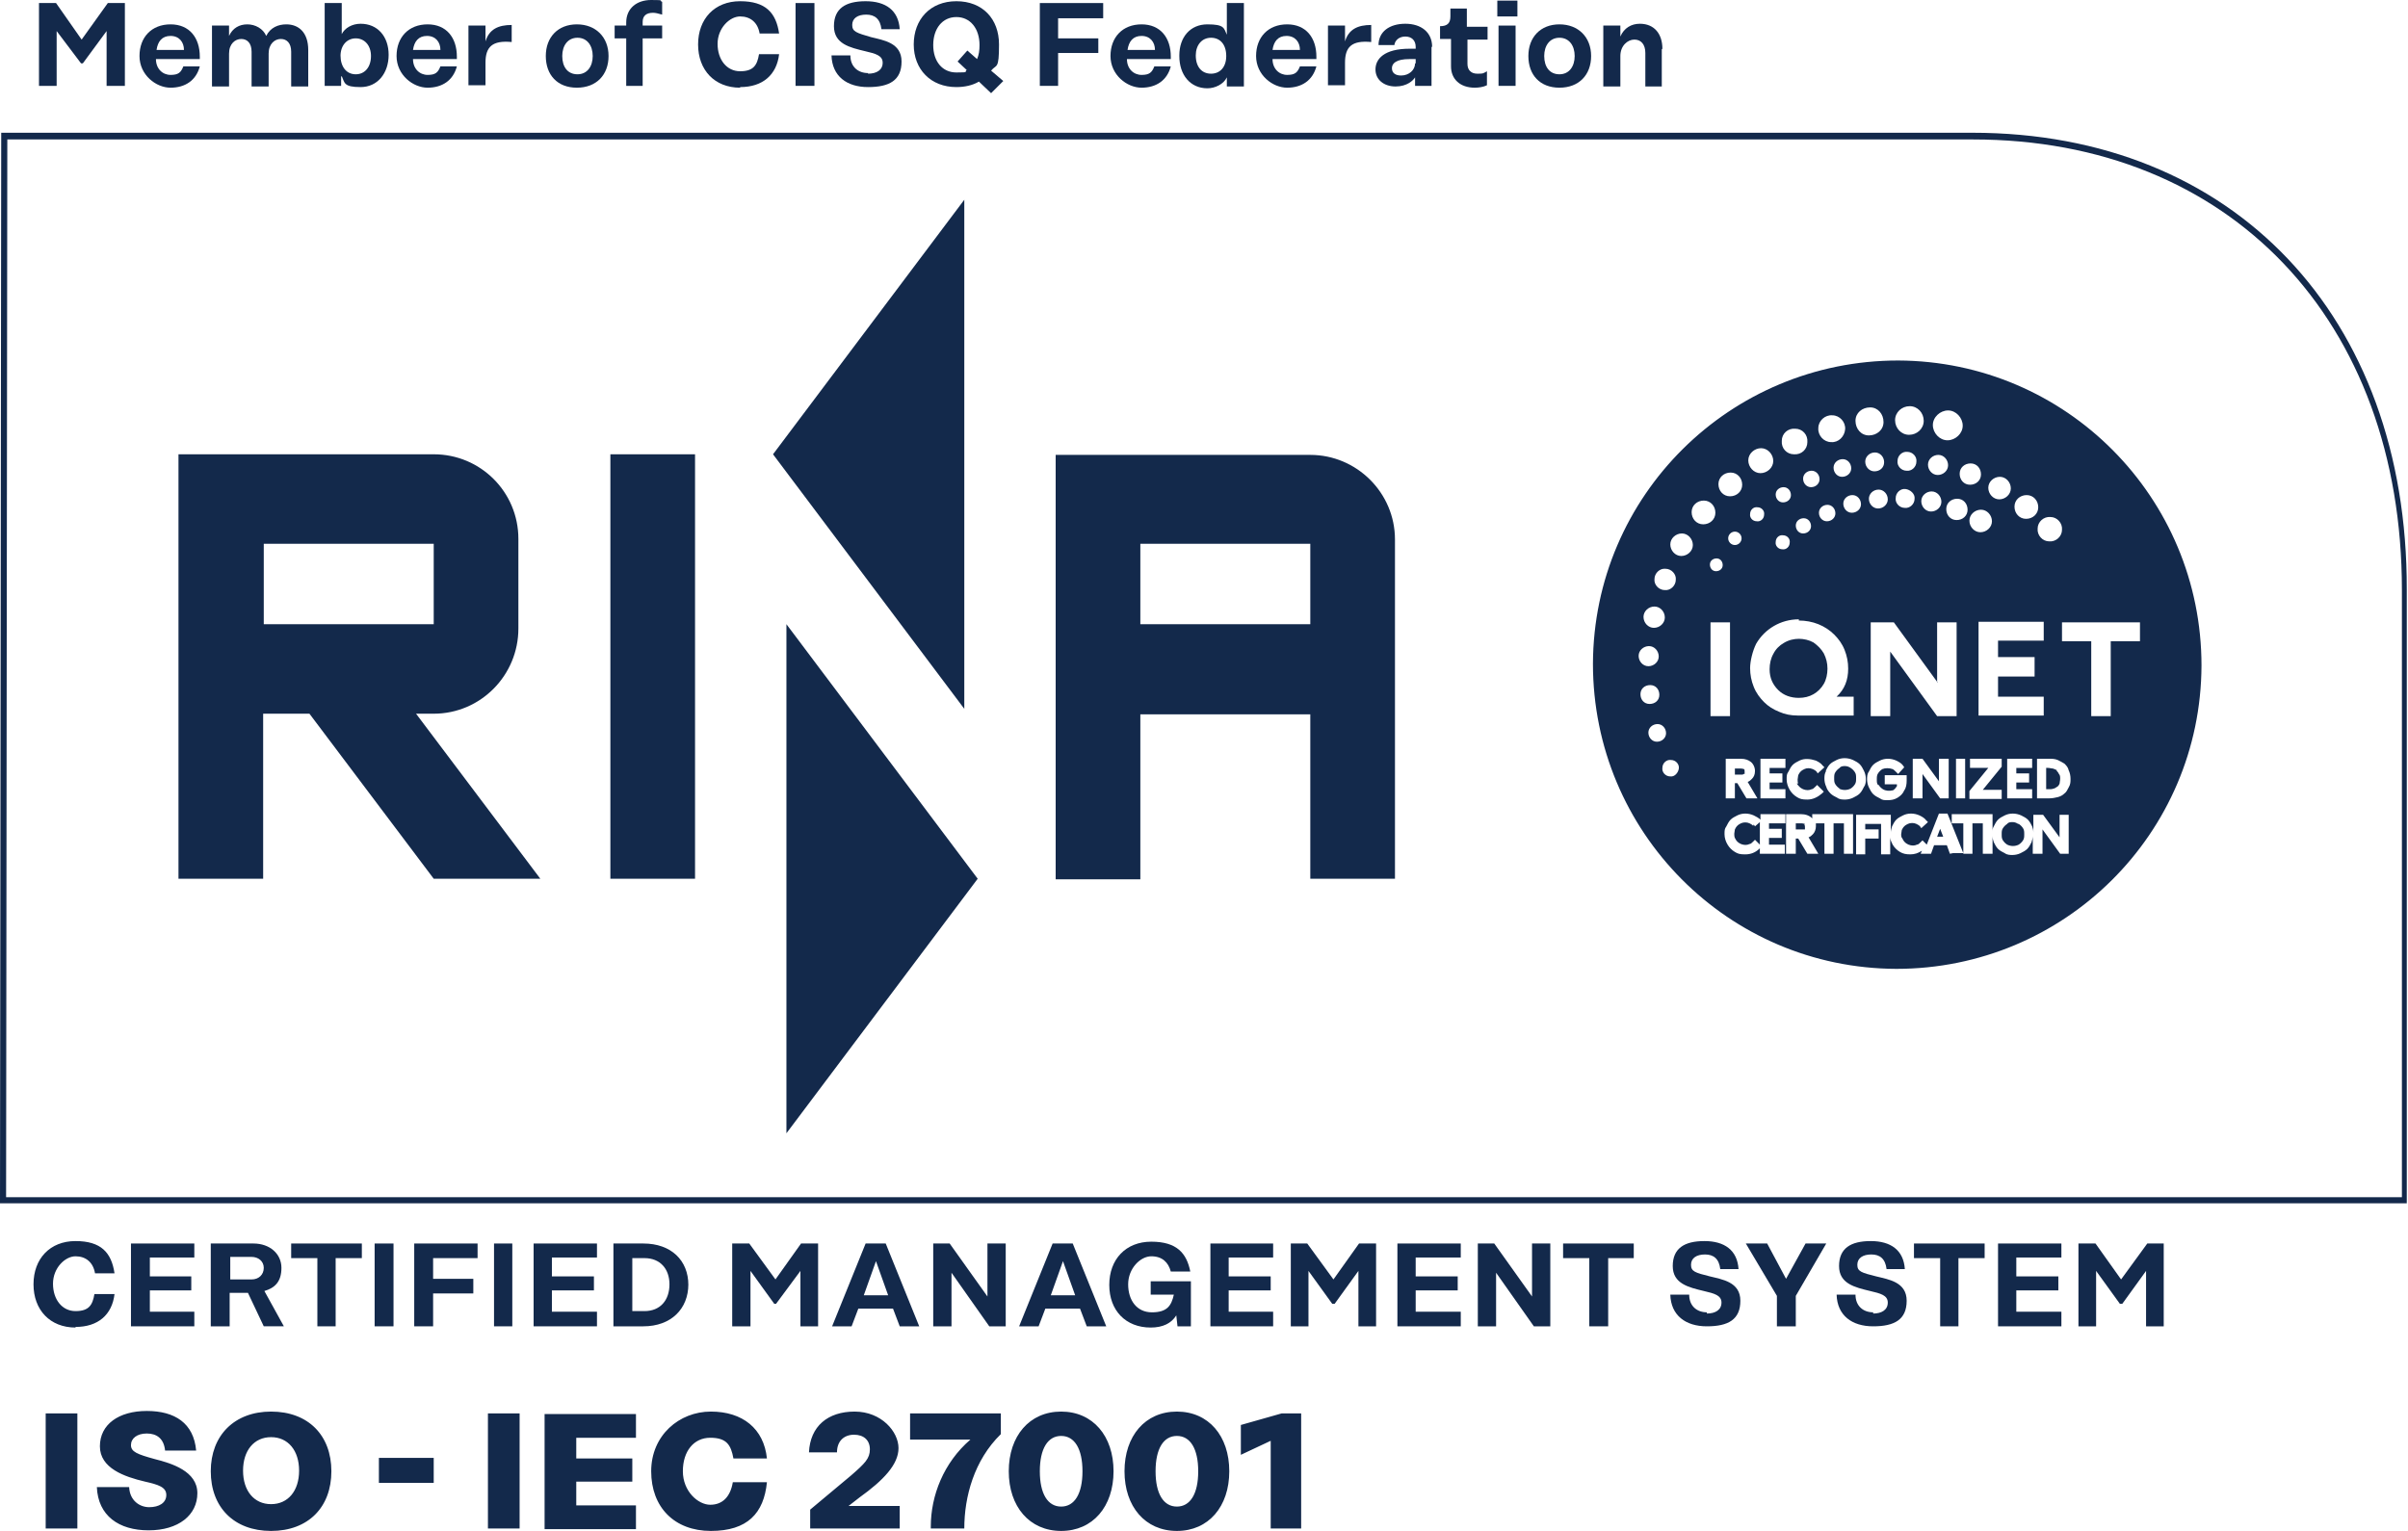 <?xml version="1.0" encoding="UTF-8"?>
<svg xmlns="http://www.w3.org/2000/svg" version="1.1" viewBox="0 0 395.3 251.4">
  <defs>
    <style>
      .cls-1 {
        fill: #13294b;
      }
    </style>
  </defs>
  <!-- Generator: Adobe Illustrator 28.7.2, SVG Export Plug-In . SVG Version: 1.2.0 Build 154)  -->
  <g>
    <g id="Layer_1">
      <path class="cls-1" d="M1.2,22.9h322.7c42.1,0,70.4,29.7,70.4,74v99.7H1l.2-173.7h0ZM1,197.6h0s393.1,0,393.1,0h0s1,0,1,0v-100.8c.1-44.9-28.5-75-71.3-75H.2l-.2,175.8h1Z"/>
      <path class="cls-1" d="M158.3,32.8l-31.4,41.8,31.4,41.8V32.8h0ZM129.1,186.1l31.4-41.8-31.4-41.8v83.6h0Z"/>
      <path class="cls-1" d="M215.1,144.3h13.9v-55.7c0-7.7-6.3-13.9-13.9-13.9h-41.8v69.7h13.9v-27.1h27.9v27.1h0ZM215.1,102.5h-27.9v-13.2h27.9v13.2h0ZM100.2,144.3h13.9v-69.7h-13.9v69.7h0ZM88.7,144.3l-20.4-27.1h2.9c7.7,0,13.9-6.3,13.9-14h0v-14.7c0-7.7-6.2-13.9-13.9-13.9H29.3v69.7h13.9v-27.1h7.6,0l20.4,27.1h17.5ZM43.3,89.3h27.9v13.2h-27.9v-13.2h0Z"/>
      <polygon class="cls-1" points="20.5 .5 20.5 14.1 17.5 14.1 17.5 5.1 13.6 10.4 13.3 10.4 9.3 5.1 9.3 14.1 6.4 14.1 6.4 .5 9.2 .5 13.4 6.5 17.7 .5 20.5 .5 20.5 .5"/>
      <path class="cls-1" d="M30.2,8.2c0-1.3-.8-2.3-2.2-2.3s-2.1.9-2.3,2.3h4.5ZM22.9,9.2c0-3.1,2-5.2,5.1-5.2s4.8,2.2,4.8,5.3v.4h-7.2c0,1.6,1.1,2.6,2.4,2.6s1.7-.4,2.1-1.4h2.7c-.6,2.3-2.4,3.5-4.8,3.5s-5.1-2.1-5.1-5.2h0Z"/>
      <path class="cls-1" d="M50.6,8.2v6h-2.8v-5.7c0-1.4-.7-2.1-1.7-2.1s-2,.8-2,2.4v5.4h-2.8v-5.7c0-1.4-.7-2.1-1.7-2.1s-2,.8-2,2.4v5.4h-2.8V4.2h2.8v1.7c.6-1.3,1.7-1.9,3-1.9s2.6.7,3.1,1.9c.7-1.4,2-1.9,3.3-1.9,2.1,0,3.6,1.4,3.6,4.2h0Z"/>
      <path class="cls-1" d="M55.9,9.1h0c0,1.9,1,3.1,2.5,3.1s2.5-1.2,2.5-3-1.1-2.9-2.5-2.9-2.5,1.1-2.5,2.9h0ZM56,12.6h0v1.5s-2.7,0-2.7,0V.5h2.8v5.1s0,0,0,0c.5-1,1.7-1.7,3.1-1.7,2.8,0,4.6,2.1,4.6,5.1s-1.8,5.3-4.6,5.3-2.6-.7-3.1-1.8h0Z"/>
      <path class="cls-1" d="M72.3,8.2c0-1.3-.8-2.3-2.2-2.3s-2.1.9-2.3,2.3h4.5ZM65.1,9.2c0-3.1,2-5.2,5.1-5.2s4.8,2.2,4.8,5.3v.4h-7.2c0,1.6,1.1,2.6,2.4,2.6s1.7-.4,2.1-1.4h2.7c-.6,2.3-2.4,3.5-4.8,3.5s-5.1-2.1-5.1-5.2h0Z"/>
      <path class="cls-1" d="M84,4.1v2.8c-3.2-.3-4.3.8-4.3,3.4v3.7h-2.8V4.2h2.8v2.6c.6-2,2.1-2.7,4.3-2.7h0Z"/>
      <path class="cls-1" d="M92.3,9.2c0,1.8.9,3,2.5,3s2.5-1.3,2.5-3-.9-3-2.5-3-2.5,1.3-2.5,3h0ZM99.9,9.2c0,3.1-2,5.2-5.2,5.2s-5.1-2.1-5.1-5.2,2-5.2,5.1-5.2,5.2,2.1,5.2,5.2h0Z"/>
      <path class="cls-1" d="M105.5,3.7v.5h3.2v2.1h-3.2v7.8h-2.7v-7.8h-1.9v-2.1h1.9v-.5c0-2.3,1.7-3.7,4.1-3.7s1.2.1,1.8.3v2.1c-.7-.2-1.1-.3-1.5-.3-1.1,0-1.7.5-1.7,1.5h0Z"/>
      <path class="cls-1" d="M121.5,14.4c-4.2,0-6.9-2.9-6.9-7.1S117.3.2,121.5.2s5.9,1.9,6.4,5.3h-3.2c-.3-1.8-1.5-2.8-3.2-2.8s-3.7,1.9-3.7,4.5,1.5,4.5,3.7,4.5,2.8-1,3.1-2.8h3.3c-.4,3.4-2.7,5.4-6.4,5.4h0Z"/>
      <polygon class="cls-1" points="133.7 .5 133.7 14.1 130.6 14.1 130.6 .5 133.7 .5 133.7 .5"/>
      <path class="cls-1" d="M142.5,12.1c1.4,0,2.4-.6,2.4-1.8s-1.2-1.5-2.9-1.9c-2.5-.6-5.1-1.2-5.1-4.1s1.9-4.1,5.2-4.1,5.4,1.5,5.6,4.6h-3c-.2-1.7-1.1-2.4-2.5-2.4s-2.3.6-2.3,1.7.7,1.3,3.1,2c2,.5,5,.9,5,4s-2,4.2-5.5,4.2-5.9-1.8-6-5.2h3.1c0,1.9,1.3,2.9,2.9,2.9h0Z"/>
      <path class="cls-1" d="M158.7,11.5l-1.5-1.4,1.6-1.8,1.6,1.4c.3-.7.4-1.4.4-2.3,0-2.7-1.5-4.6-3.8-4.6s-3.8,1.9-3.8,4.6,1.5,4.5,3.8,4.5,1.2-.1,1.7-.4h0ZM162.7,15.3l-2-1.9c-1,.6-2.3.9-3.7.9-4.2,0-7-2.9-7-7s2.7-7.1,7-7.1,7,2.9,7,7.1-.4,3.2-1.3,4.3l2,1.7-1.9,1.9h0Z"/>
      <polygon class="cls-1" points="173.7 3 173.7 6.3 180.3 6.3 180.3 8.7 173.7 8.7 173.7 14.1 170.7 14.1 170.7 .5 181.1 .5 181.1 3 173.7 3 173.7 3"/>
      <path class="cls-1" d="M189.6,8.2c0-1.3-.8-2.3-2.2-2.3s-2.1.9-2.3,2.3h4.5ZM182.3,9.2c0-3.1,2-5.2,5.1-5.2s4.8,2.2,4.8,5.3v.4h-7.2c0,1.6,1.1,2.6,2.4,2.6s1.7-.4,2.1-1.4h2.7c-.6,2.3-2.4,3.5-4.8,3.5s-5.1-2.1-5.1-5.2h0Z"/>
      <path class="cls-1" d="M196.3,9.1c0,1.9,1,3,2.5,3s2.5-1.1,2.5-2.9h0c0-1.9-1-3-2.5-3s-2.5,1.2-2.5,2.9h0ZM193.6,9.1c0-3,1.8-5.1,4.6-5.1s2.7.6,3.2,1.7h0V.5h2.8v13.7h-2.8v-1.5h0c-.5,1.1-1.9,1.8-3.2,1.8-2.8,0-4.6-2.2-4.6-5.3h0Z"/>
      <path class="cls-1" d="M213.4,8.2c0-1.3-.8-2.3-2.2-2.3s-2.1.9-2.3,2.3h4.5ZM206.2,9.2c0-3.1,2-5.2,5.1-5.2s4.8,2.2,4.8,5.3v.4h-7.2c0,1.6,1.1,2.6,2.4,2.6s1.7-.4,2.1-1.4h2.7c-.6,2.3-2.4,3.5-4.8,3.5s-5.1-2.1-5.1-5.2h0Z"/>
      <path class="cls-1" d="M225.1,4.1v2.8c-3.2-.3-4.3.8-4.3,3.4v3.7h-2.8V4.2h2.8v2.6c.6-2,2.1-2.7,4.3-2.7h0Z"/>
      <path class="cls-1" d="M232.4,10.4v-.7h-1c-2.2,0-2.9.7-2.9,1.5s.6,1.2,1.5,1.2c1.3,0,2.3-.9,2.3-2h0ZM235,7.7v6.4h-2.7v-1.4h0c-.3.5-1.3,1.5-3.2,1.5s-3.3-1.1-3.3-2.8,1.4-3.4,5.6-3.4h1v-.3c0-1.1-.7-1.7-1.7-1.7s-1.7.6-1.8,1.4h-2.6c0-2.2,1.8-3.5,4.4-3.5s4.4,1.4,4.4,3.8h0Z"/>
      <path class="cls-1" d="M240.9,6.4v4.1c0,1,.6,1.6,1.6,1.6s.9,0,1.6-.4v2.3c-.6.3-1.4.4-2,.4-2.4,0-3.9-1.4-3.9-3.5v-4.5h-1.8v-2.1h0c1.2,0,1.7-.5,1.7-1.6v-1.3h2.7v3h3.4v2.1h-3.4Z"/>
      <path class="cls-1" d="M246,4.2h2.8v9.9h-2.8V4.2h0ZM245.8.1h3.3v2.6h-3.3V.1h0Z"/>
      <path class="cls-1" d="M253.5,9.2c0,1.8.9,3,2.5,3s2.5-1.3,2.5-3-.9-3-2.5-3-2.5,1.3-2.5,3h0ZM261.2,9.2c0,3.1-2,5.2-5.2,5.2s-5.1-2.1-5.1-5.2,2-5.2,5.1-5.2,5.2,2.1,5.2,5.2h0Z"/>
      <path class="cls-1" d="M272.8,8.1v6.1h-2.7v-5.5c0-1.4-.7-2.2-1.8-2.2s-2.3,1-2.3,2.7v5h-2.8V4.2h2.8v1.8c.6-1.4,1.8-2.1,3.2-2.1,2.4,0,3.7,1.7,3.7,4.1h0Z"/>
      <g>
        <path class="cls-1" d="M331.3,135.3c-.3-.2-.6-.3-.9-.3s-.7,0-.9.3c-.3.2-.5.4-.7.7-.2.3-.2.6-.2,1s0,.7.2,1c.2.3.4.5.7.7.6.3,1.3.3,1.9,0,.3-.2.5-.4.7-.7.2-.3.2-.6.2-1s0-.7-.2-1c-.2-.3-.4-.5-.7-.7Z"/>
        <polygon class="cls-1" points="318 137.4 319 137.4 318.5 136.1 318 137.4"/>
        <path class="cls-1" d="M287.8,135.6c-.2-.2-.4-.3-.6-.4-.4-.2-1-.2-1.4,0-.2.1-.4.2-.6.4-.2.2-.3.4-.4.6,0,.2-.1.5-.1.7s0,.5.1.7c.1.2.2.4.4.6.2.2.4.3.6.4.5.2,1,.2,1.4,0,.2,0,.4-.2.6-.4l.3-.3.8.8v-3.7l-.8.7-.2-.3Z"/>
        <path class="cls-1" d="M301.9,129.5c.6.3,1.3.3,1.9,0,.3-.2.5-.4.7-.7.2-.3.2-.6.2-1s0-.7-.2-1c-.2-.3-.4-.5-.7-.7-.3-.2-.6-.3-.9-.3s-.7,0-.9.3c-.3.2-.5.4-.7.7-.2.3-.2.6-.2,1s0,.7.2,1c.2.3.4.5.7.7Z"/>
        <path class="cls-1" d="M296.3,135.3c-.1,0-.3-.1-.6-.1h-.9v1h.9c.1,0,.3,0,.4,0,0,0,.2,0,.2,0,0,0,0,0,0-.1,0,0,0-.2,0-.3,0-.3-.1-.4-.1-.4Z"/>
        <path class="cls-1" d="M337.7,126.5c-.2-.1-.4-.2-.7-.3-.3,0-.5-.1-.8-.1h-.3v3.5h.4c.3,0,.6,0,.8-.1.2,0,.4-.2.6-.3.2-.1.3-.3.4-.5,0-.2.1-.5.1-.8s0-.6-.2-.8c-.1-.2-.2-.4-.4-.5Z"/>
        <path class="cls-1" d="M295.3,114.6c.9,0,1.7-.2,2.4-.6.7-.4,1.3-1,1.7-1.7.4-.7.6-1.6.6-2.5s-.2-1.7-.6-2.5c-.4-.7-1-1.3-1.7-1.8-.7-.4-1.6-.6-2.4-.6s-1.7.2-2.5.7c-.7.4-1.3,1-1.7,1.8-.4.7-.6,1.6-.6,2.5,0,1.4.5,2.5,1.4,3.4.9.9,2.1,1.3,3.4,1.3Z"/>
        <path class="cls-1" d="M311.6,59.2c-27.6,0-50,22.2-50.1,49.8,0,27.6,22.2,50,49.8,50.1,27.6,0,50-22.2,50.1-49.8,0-27.6-22.2-50-49.8-50.1ZM336.6,84.9c1.1,0,2,1,1.9,2.1,0,1.1-1,2-2.1,1.9-1.1,0-2-1-1.9-2.1,0-1.1,1-2,2.1-1.9ZM334,108v3.1h-6v3.3h7.5v3.1h-10.7v-15.4h10.7v3.1h-7.5v2.7h6ZM333.1,127v1.5h-2.1v1.1h2.6v1.5h-4.1v-6.5h4.1v1.5h-2.6v.9h2.1ZM323.4,126.1v-1.5h5.2v1.3l-3.1,3.8h3.1v1.5h-5.3v-1.3l3.1-3.8h-3ZM332.7,81.3c1.1,0,1.9.9,1.9,2,0,1.1-.9,1.9-2,1.9-1.1,0-1.9-.9-1.9-2,0-1.1.9-1.9,2-1.9ZM328.3,78.3c1,0,1.8.9,1.8,1.9,0,1-.9,1.8-1.9,1.8-1,0-1.8-.9-1.8-1.9,0-1,.9-1.8,1.9-1.8ZM327,85.6c0,1-.9,1.8-1.9,1.8-1,0-1.8-.9-1.8-1.9,0-1,.9-1.8,1.9-1.8,1,0,1.8.9,1.8,1.9ZM323.5,76.1c1,0,1.7.8,1.7,1.8,0,1-.8,1.7-1.8,1.7-1,0-1.7-.8-1.7-1.8,0-1,.8-1.7,1.8-1.7ZM321.2,85.4c-1,0-1.7-.8-1.7-1.8,0-1,.8-1.7,1.8-1.7,1,0,1.7.8,1.7,1.8,0,1-.8,1.7-1.8,1.7ZM322.6,124.6v6.5h-1.5v-6.5h1.5ZM319.8,67.4c1.3,0,2.4,1.2,2.4,2.5,0,1.3-1.2,2.4-2.5,2.4-1.3,0-2.4-1.2-2.4-2.5,0-1.3,1.2-2.4,2.5-2.4ZM318.2,74.7c.9,0,1.6.8,1.6,1.7,0,.9-.8,1.6-1.7,1.6-.9,0-1.6-.8-1.6-1.7,0-.9.8-1.6,1.7-1.6ZM317.1,80.7c.9,0,1.6.8,1.6,1.7,0,.9-.8,1.6-1.7,1.6-.9,0-1.6-.8-1.6-1.7,0-.9.8-1.6,1.7-1.6ZM313.5,66.7c1.3,0,2.3,1.1,2.3,2.4,0,1.3-1.1,2.3-2.4,2.3-1.3,0-2.3-1.1-2.3-2.4,0-1.3,1.1-2.3,2.4-2.3ZM313,77.3c-.9,0-1.6-.8-1.5-1.6,0-.9.8-1.6,1.6-1.5.9,0,1.6.8,1.5,1.6,0,.9-.8,1.6-1.6,1.5ZM314.3,81.9c0,.9-.8,1.6-1.6,1.5-.9,0-1.6-.8-1.5-1.6,0-.9.8-1.6,1.6-1.5s1.6.8,1.5,1.6ZM318,112.1v-9.9h3.2v15.4h-3.2l-7.7-10.6v10.6h-3.2v-15.4h3.8l7.2,9.9ZM319.9,124.6v6.5h-1.4l-2.9-4v4h-1.6v-6.5h1.6l2.7,3.7v-3.7h1.5ZM295,128.6c0,.2.2.4.4.6.2.2.4.3.6.4.5.2,1,.2,1.4,0,.2,0,.4-.2.6-.4l.3-.3,1.1,1.1-.3.3c-.7.6-1.5,1-2.4,1s-1.2-.1-1.7-.4c-.5-.3-.9-.7-1.2-1.2-.3-.5-.5-1.1-.5-1.7s0-.9.3-1.3c.2-.4.4-.8.7-1.1.3-.3.7-.5,1.1-.7.8-.4,1.8-.3,2.7,0,.4.2.8.4,1.1.8l.3.3-1.1,1-.2-.3c-.2-.2-.4-.3-.6-.4-.5-.2-1-.2-1.4,0-.2.1-.4.2-.6.4-.2.2-.3.4-.4.6,0,.2-.1.5-.1.7s0,.5.1.7ZM299.7,126.6c.2-.4.4-.8.7-1.1.3-.3.7-.5,1.1-.7.8-.4,1.8-.4,2.7,0,.4.2.8.4,1.1.7.3.3.5.7.7,1.1.2.4.3.9.3,1.3s0,.9-.3,1.3c-.2.4-.4.8-.7,1.1-.3.3-.7.5-1.1.7-.4.2-.9.3-1.3.3s-.9,0-1.3-.3c-.4-.2-.8-.4-1.1-.7-.3-.3-.6-.7-.7-1.1-.2-.4-.3-.9-.3-1.3s0-.9.3-1.3ZM306.2,75.8c0-.8.7-1.5,1.6-1.5.8,0,1.5.7,1.5,1.6s-.7,1.5-1.6,1.5c-.8,0-1.5-.7-1.5-1.6ZM308.4,128.9c.2.3.4.5.7.7.5.3,1.1.3,1.5.2.2,0,.3-.1.5-.3.1-.1.2-.3.3-.4,0,0,0-.2,0-.3h-2v-1.5h3.6v.9c0,.6-.1,1.2-.4,1.6-.2.5-.6.9-1.1,1.2-.5.3-1,.4-1.6.4s-.9,0-1.3-.3c-.4-.2-.8-.4-1.1-.7-.3-.3-.5-.7-.7-1.1-.2-.4-.3-.9-.3-1.3s0-.9.3-1.3c.2-.4.4-.8.7-1.1.3-.3.7-.5,1.1-.7.8-.4,1.8-.4,2.7,0,.4.2.8.4,1.1.8l.2.3-1,1.1-.3-.3c-.2-.2-.4-.4-.6-.5-.6-.2-1.2-.2-1.7,0-.3.2-.5.4-.7.7-.2.3-.2.6-.2,1s0,.7.2.9ZM309.9,82c0,.8-.7,1.5-1.6,1.5-.8,0-1.5-.7-1.5-1.6,0-.8.7-1.5,1.6-1.5.8,0,1.5.7,1.5,1.6ZM307,66.9c1.3,0,2.2,1.1,2.2,2.4,0,1.3-1.1,2.2-2.4,2.2-1.3,0-2.2-1.1-2.2-2.4,0-1.3,1.1-2.2,2.4-2.2ZM305.5,82.8c0,.8-.7,1.4-1.5,1.4-.8,0-1.4-.7-1.4-1.5,0-.8.7-1.4,1.5-1.4.8,0,1.4.7,1.4,1.5ZM303.9,76.9c0,.8-.7,1.4-1.5,1.4-.8,0-1.4-.7-1.4-1.5,0-.8.7-1.4,1.5-1.4.8,0,1.4.7,1.4,1.5ZM301.3,84.3c0,.7-.6,1.3-1.4,1.3-.7,0-1.3-.6-1.3-1.4,0-.7.6-1.3,1.4-1.3.7,0,1.3.6,1.3,1.4ZM300.8,68.2c1.2,0,2.2,1.1,2.1,2.3s-1.1,2.2-2.3,2.1c-1.2,0-2.2-1.1-2.1-2.3,0-1.2,1.1-2.2,2.3-2.1ZM298.7,78.7c0,.7-.6,1.3-1.4,1.3-.7,0-1.3-.6-1.3-1.4,0-.7.6-1.3,1.4-1.3.7,0,1.3.6,1.3,1.4ZM297.3,86.4c0,.7-.6,1.2-1.3,1.2-.7,0-1.2-.6-1.2-1.3,0-.7.6-1.2,1.3-1.2.7,0,1.2.6,1.2,1.3ZM294.7,70.4c1.2,0,2.1,1,2,2.2,0,1.2-1,2.1-2.2,2-1.2,0-2.1-1-2-2.2,0-1.2,1-2.1,2.2-2ZM292.8,80c.7,0,1.2.6,1.2,1.3,0,.7-.6,1.2-1.3,1.2-.7,0-1.2-.6-1.2-1.3,0-.7.6-1.2,1.3-1.2ZM292.7,87.9c.7,0,1.2.6,1.1,1.2,0,.7-.6,1.2-1.2,1.1-.7,0-1.2-.6-1.1-1.2,0-.7.6-1.2,1.2-1.1ZM295.3,101.9c1.1,0,2.2.2,3.2.6,1,.4,1.9,1,2.6,1.7.7.7,1.3,1.5,1.7,2.5.4,1,.6,2,.6,3.1,0,1.9-.6,3.4-1.9,4.6h2.8v3.1h-9.2c-1.1,0-2.1-.2-3-.6-1-.4-1.8-.9-2.5-1.6-.7-.7-1.3-1.5-1.7-2.5-.4-1-.6-2-.6-3.1s.4-2.8,1-4c.7-1.2,1.7-2.2,2.9-2.9,1.2-.7,2.6-1.1,4.1-1.1ZM292.6,127v1.5h-2.1v1.1h2.6v1.5h-4.1v-6.5h4.1v1.5h-2.6v.9h2.1ZM285.8,124.6c.7,0,1.2.2,1.6.5.4.3.7.9.7,1.5s-.2,1-.5,1.3c-.2.2-.4.4-.7.5l1.6,2.7h-1.8l-1.5-2.5h-.4v2.5h-1.5v-6.5h2.5ZM284.8,89.5c-.6,0-1.1-.5-1.1-1.1,0-.6.5-1.1,1.1-1.1.6,0,1.1.5,1.1,1.1,0,.6-.5,1.1-1.1,1.1ZM287.3,84.4c0-.7.6-1.2,1.2-1.1.7,0,1.2.6,1.1,1.2,0,.7-.6,1.2-1.2,1.1-.7,0-1.2-.6-1.1-1.2ZM289.1,73.6c1.1,0,2,1,2,2.1,0,1.1-1,2-2.1,2-1.1,0-2-1-2-2.1,0-1.1,1-2,2.1-2ZM284.1,77.6c1.1,0,1.9.9,1.9,2,0,1.1-.9,1.9-2,1.9-1.1,0-1.9-.9-1.9-2,0-1.1.9-1.9,2-1.9ZM273.4,93.4c1,0,1.8.9,1.7,1.8,0,1-.9,1.8-1.8,1.7-1,0-1.8-.9-1.7-1.8,0-1,.9-1.8,1.8-1.7ZM271.6,99.6c.9,0,1.7.8,1.7,1.8,0,.9-.8,1.7-1.8,1.7-.9,0-1.7-.8-1.7-1.8,0-.9.8-1.7,1.8-1.7ZM270.7,106.1c.9,0,1.6.8,1.6,1.7,0,.9-.8,1.6-1.7,1.6-.9,0-1.6-.8-1.6-1.7,0-.9.8-1.6,1.7-1.6ZM269.3,114c0-.9.7-1.5,1.6-1.5.9,0,1.5.7,1.5,1.6,0,.9-.7,1.5-1.6,1.5-.9,0-1.5-.7-1.5-1.6ZM270.6,120.3c0-.8.7-1.4,1.5-1.4.8,0,1.4.7,1.4,1.5,0,.8-.7,1.4-1.5,1.4-.8,0-1.4-.7-1.4-1.5ZM274.2,127.5c-.8,0-1.4-.7-1.3-1.4,0-.8.7-1.4,1.4-1.3.8,0,1.4.7,1.3,1.4s-.7,1.4-1.4,1.3ZM276,91.3c-1,0-1.8-.9-1.8-1.9,0-1,.9-1.8,1.9-1.8,1,0,1.8.9,1.8,1.9,0,1-.9,1.8-1.9,1.8ZM277.7,84.1c0-1.1.9-1.9,2-1.9,1.1,0,1.9.9,1.9,2,0,1.1-.9,1.9-2,1.9-1.1,0-1.9-.9-1.9-2ZM281.8,91.7c.6,0,1,.5,1,1.1,0,.6-.5,1-1.1,1-.6,0-1-.5-1-1.1,0-.6.5-1,1.1-1ZM280.8,102.2h3.2v15.4h-3.2v-15.4ZM293,135.2h-2.6v.9h2.1v1.5h-2.1v1.1h2.6v1.5h-4.1v-.9h0c-.7.7-1.5,1-2.4,1s-1.2-.1-1.7-.4c-.5-.3-.9-.7-1.2-1.2-.3-.5-.5-1.1-.5-1.7s0-.9.3-1.3c.2-.4.4-.8.7-1.1.3-.3.7-.5,1.1-.7.8-.4,1.8-.4,2.7,0,.4.2.8.4,1.1.7v-.9h4.1v1.5ZM304.2,140.2h-1.5v-5h-1.7v5h-1.5v-5h-1.4c0,.2,0,.3,0,.5,0,.5-.2,1-.5,1.3-.2.2-.4.4-.7.5l1.6,2.7h-1.8l-1.5-2.5h-.4v2.5h-1.6v-6.5h2.5c.7,0,1.2.2,1.6.5,0,0,.1.1.2.2v-.7h6.7v6.5ZM320.1,140.2l-.5-1.4h-2.1l-.5,1.4h-1.7l.2-.5c-.6.4-1.2.6-1.9.6s-1.2-.1-1.7-.4c-.5-.3-.9-.7-1.2-1.2-.2-.4-.4-.8-.4-1.2v2.8h-1.5v-5h-2.6v.9h2.2v1.5h-2.2v2.6h-1.5v-6.5h5.7v2.9c0-.3.1-.6.2-1,.2-.4.4-.8.7-1.1.3-.3.7-.5,1.1-.7.8-.4,1.8-.4,2.7,0,.4.2.8.4,1.1.8l.3.3-1.1,1-.2-.3c-.2-.2-.4-.3-.6-.4-.4-.2-1-.2-1.4,0-.2.1-.4.2-.6.4-.2.2-.3.4-.4.6,0,.2-.1.5-.1.7s0,.5.2.7c.1.2.2.4.4.6.2.2.4.3.6.4.5.2,1,.2,1.4,0,.2,0,.4-.2.6-.4l.3-.3.7.7,2-5.1h1.4l2.6,6.5h-1.7ZM339.6,140.2h-1.4l-2.9-4v4h-1.6v-2.9c0,.3-.1.7-.2,1-.2.4-.4.8-.7,1.1-.3.3-.7.5-1.1.7-.4.2-.9.3-1.3.3s-.9,0-1.3-.3c-.4-.2-.8-.4-1.1-.7-.3-.3-.5-.7-.7-1.1-.1-.3-.2-.6-.2-1v2.9h-1.6v-5h-1.7v5h-1.5v-5h-1.9v-1.5h6.7v2.9c0-.3,0-.6.2-.9.2-.4.4-.8.7-1.1.3-.3.7-.5,1.1-.7.8-.4,1.8-.4,2.7,0,.4.2.8.4,1.1.7.3.3.5.7.7,1.1.1.3.2.6.2,1v-2.9h1.6l2.7,3.7v-3.7h1.5v6.5ZM339.6,129.3c-.2.4-.4.8-.7,1-.3.3-.7.5-1.1.6-.4.1-.9.2-1.4.2h-2v-6.5h2c.5,0,.9,0,1.4.2.4.2.8.4,1.1.6.3.3.6.6.7,1.1.2.4.3.9.3,1.4s0,.9-.3,1.4ZM346.5,105.3v12.3h-3.2v-12.3h-4.8v-3.1h12.8v3.1h-4.7Z"/>
        <path class="cls-1" d="M286.2,127.1c0,0,.2,0,.2,0,0,0,0,0,0-.1,0,0,0-.2,0-.3,0-.2,0-.3-.1-.4,0,0-.3-.1-.6-.1h-.9v1h.9c.1,0,.3,0,.4,0Z"/>
      </g>
      <path class="cls-1" d="M12.4,218c-4.2,0-6.9-2.9-6.9-7.1s2.7-7.1,6.9-7.1,5.9,1.9,6.4,5.3h-3.2c-.3-1.8-1.5-2.8-3.2-2.8s-3.7,1.9-3.7,4.5,1.5,4.5,3.7,4.5,2.8-1,3.1-2.8h3.3c-.4,3.4-2.7,5.4-6.4,5.4h0Z"/>
      <polygon class="cls-1" points="24.6 206.5 24.6 209.6 31.4 209.6 31.4 211.9 24.6 211.9 24.6 215.4 31.9 215.4 31.9 217.8 21.5 217.8 21.5 204.2 31.9 204.2 31.9 206.5 24.6 206.5 24.6 206.5"/>
      <path class="cls-1" d="M37.8,210.1h3.5c1.2,0,2-.8,2-1.9s-.9-1.8-2-1.8h-3.5v3.7h0ZM43.3,217.8l-2.6-5.5h-3v5.5h-3.1v-13.6h7c2.7,0,4.6,1.7,4.6,4s-1.1,3.3-2.8,3.8l3.2,5.8h-3.4Z"/>
      <polygon class="cls-1" points="59.4 206.6 55.1 206.6 55.1 217.8 52.1 217.8 52.1 206.6 47.8 206.6 47.8 204.2 59.4 204.2 59.4 206.6 59.4 206.6"/>
      <polygon class="cls-1" points="64.6 204.2 64.6 217.8 61.5 217.8 61.5 204.2 64.6 204.2 64.6 204.2"/>
      <polygon class="cls-1" points="71.1 206.6 71.1 210 77.7 210 77.7 212.4 71.1 212.4 71.1 217.8 68 217.8 68 204.2 78.4 204.2 78.4 206.6 71.1 206.6 71.1 206.6"/>
      <polygon class="cls-1" points="84.1 204.2 84.1 217.8 81.1 217.8 81.1 204.2 84.1 204.2 84.1 204.2"/>
      <polygon class="cls-1" points="90.6 206.5 90.6 209.6 97.5 209.6 97.5 211.9 90.6 211.9 90.6 215.4 98 215.4 98 217.8 87.6 217.8 87.6 204.2 98 204.2 98 206.5 90.6 206.5 90.6 206.5"/>
      <path class="cls-1" d="M109.9,210.9c0-2.5-1.5-4.3-4.1-4.3h-2v8.7h2c2.6,0,4.1-1.8,4.1-4.4h0ZM113,210.9c0,4-2.8,6.9-7.4,6.9h-4.9v-13.6h4.9c4.6,0,7.4,2.8,7.4,6.8h0Z"/>
      <polygon class="cls-1" points="134.3 204.2 134.3 217.8 131.4 217.8 131.4 208.7 127.4 214.1 127.1 214.1 123.2 208.7 123.2 217.8 120.2 217.8 120.2 204.2 123 204.2 127.3 210.1 131.5 204.2 134.3 204.2 134.3 204.2"/>
      <path class="cls-1" d="M145.8,212.7l-2-5.6-2,5.6h4.1ZM146.6,214.9h-5.7l-1.1,2.9h-3.2l5.5-13.6h3.3l5.5,13.6h-3.2l-1.1-2.9h0Z"/>
      <polygon class="cls-1" points="165.1 204.2 165.1 217.8 162.4 217.8 156.2 209 156.2 217.8 153.2 217.8 153.2 204.2 155.9 204.2 162.1 212.9 162.1 204.2 165.1 204.2 165.1 204.2"/>
      <path class="cls-1" d="M176.5,212.7l-2-5.6-2,5.6h4.1ZM177.3,214.9h-5.7l-1.1,2.9h-3.2l5.5-13.6h3.3l5.5,13.6h-3.2l-1.1-2.9h0Z"/>
      <path class="cls-1" d="M195.5,210.4v7.4h-2.2l-.2-1.8c-.8,1.3-2.2,2-4.2,2-4.1,0-6.8-2.8-6.8-7s2.7-7.1,6.9-7.1,5.8,1.9,6.4,4.9h-3.2c-.4-1.5-1.4-2.5-3.2-2.5s-3.8,2-3.8,4.6,1.4,4.6,3.9,4.6,3.2-1.1,3.6-2.9h-3.8v-2.2h6.6Z"/>
      <polygon class="cls-1" points="201.7 206.5 201.7 209.6 208.6 209.6 208.6 211.9 201.7 211.9 201.7 215.4 209 215.4 209 217.8 198.7 217.8 198.7 204.2 209 204.2 209 206.5 201.7 206.5 201.7 206.5"/>
      <polygon class="cls-1" points="225.9 204.2 225.9 217.8 223 217.8 223 208.7 219.1 214.1 218.7 214.1 214.8 208.7 214.8 217.8 211.9 217.8 211.9 204.2 214.6 204.2 218.9 210.1 223.1 204.2 225.9 204.2 225.9 204.2"/>
      <polygon class="cls-1" points="232.4 206.5 232.4 209.6 239.3 209.6 239.3 211.9 232.4 211.9 232.4 215.4 239.8 215.4 239.8 217.8 229.4 217.8 229.4 204.2 239.8 204.2 239.8 206.5 232.4 206.5 232.4 206.5"/>
      <polygon class="cls-1" points="254.5 204.2 254.5 217.8 251.8 217.8 245.6 209 245.6 217.8 242.6 217.8 242.6 204.2 245.3 204.2 251.5 212.9 251.5 204.2 254.5 204.2 254.5 204.2"/>
      <polygon class="cls-1" points="268.2 206.6 264 206.6 264 217.8 260.9 217.8 260.9 206.6 256.6 206.6 256.6 204.2 268.2 204.2 268.2 206.6 268.2 206.6"/>
      <path class="cls-1" d="M280.2,215.7c1.4,0,2.4-.6,2.4-1.8s-1.2-1.5-2.9-1.9c-2.5-.6-5.1-1.2-5.1-4.1s1.9-4.1,5.2-4.1,5.4,1.5,5.6,4.6h-3c-.2-1.7-1.1-2.4-2.5-2.4s-2.3.6-2.3,1.7.7,1.3,3.1,1.9c2,.5,5,.9,5,4s-2,4.2-5.5,4.2-5.9-1.8-6-5.2h3.1c0,1.9,1.3,2.9,2.9,2.9h0Z"/>
      <polygon class="cls-1" points="294.8 212.8 294.8 217.8 291.7 217.8 291.7 212.8 286.6 204.2 290.1 204.2 293.2 210 296.4 204.2 299.8 204.2 294.8 212.8 294.8 212.8"/>
      <path class="cls-1" d="M307.5,215.7c1.4,0,2.4-.6,2.4-1.8s-1.2-1.5-2.9-1.9c-2.5-.6-5.1-1.2-5.1-4.1s1.9-4.1,5.2-4.1,5.4,1.5,5.6,4.6h-3c-.2-1.7-1.1-2.4-2.5-2.4s-2.3.6-2.3,1.7.7,1.3,3.1,1.9c2,.5,5,.9,5,4s-2,4.2-5.5,4.2-5.9-1.8-6-5.2h3.1c0,1.9,1.3,2.9,2.9,2.9h0Z"/>
      <polygon class="cls-1" points="325.8 206.6 321.5 206.6 321.5 217.8 318.5 217.8 318.5 206.6 314.2 206.6 314.2 204.2 325.8 204.2 325.8 206.6 325.8 206.6"/>
      <polygon class="cls-1" points="331 206.5 331 209.6 337.9 209.6 337.9 211.9 331 211.9 331 215.4 338.4 215.4 338.4 217.8 328 217.8 328 204.2 338.4 204.2 338.4 206.5 331 206.5 331 206.5"/>
      <polygon class="cls-1" points="355.2 204.2 355.2 217.8 352.3 217.8 352.3 208.7 348.4 214.1 348 214.1 344.1 208.7 344.1 217.8 341.2 217.8 341.2 204.2 344 204.2 348.2 210.1 352.5 204.2 355.2 204.2 355.2 204.2"/>
      <path class="cls-1" d="M7.5,232.1v18.9h5.2v-18.9h-5.2ZM21.1,244.2h-5.2c.2,4.7,3.6,7.1,8.5,7.1s8-2.5,8-6.1-4.2-4.9-7-5.6c-2.9-.8-3.9-1.2-3.9-2.3s1-1.9,2.6-1.9,2.8.8,3,2.8h5.1c-.4-4.5-3.5-6.5-8.1-6.5s-7.7,2.2-7.7,5.8,4,5,7.4,5.8c2.2.5,3.5.9,3.5,2.2s-1.2,2-2.8,2-3.2-1.1-3.3-3.3h0ZM44.5,231.8c-6,0-9.9,3.9-9.9,9.8s3.8,9.8,9.9,9.8,9.9-3.9,9.9-9.8-3.8-9.8-9.9-9.8h0ZM44.5,236c2.8,0,4.6,2.2,4.6,5.5s-1.8,5.5-4.6,5.5-4.6-2.2-4.6-5.5,1.8-5.5,4.6-5.5h0ZM62.2,239.4v4.1h9v-4.1h-9ZM80.1,232.1v18.9h5.2v-18.9h-5.2ZM104.4,236.1v-3.9h-15v18.9h15v-3.9h-9.8v-3.9h9.2v-3.8h-9.2v-3.4h9.8ZM125.8,243.4h-5.5c-.4,2.4-1.7,3.7-3.7,3.7s-4.5-2.2-4.5-5.5,1.8-5.5,4.5-5.5,3.4,1.2,3.8,3.4h5.5c-.5-4.9-4-7.7-9.2-7.7s-9.8,3.9-9.8,9.8,3.8,9.8,9.8,9.8,8.7-2.9,9.2-8h0ZM139.3,247.3l1.8-1.4c3.9-2.8,6.4-5.4,6.4-8.1s-2.8-6-7.2-6-7.3,2.4-7.5,6.7h4.6c0-1.9,1.2-2.9,2.8-2.9s2.6.9,2.6,2.4-.8,2.3-3.1,4.3l-6.7,5.6h0v3.1h14.7v-3.7h-8.5ZM149.4,232.1v4.3h9.9c-4.4,3.8-6.5,9.2-6.5,14.3v.3h5.5c0-5.2,1.6-11.2,6-15.5v-3.4h-14.9ZM174.2,231.8c-5.2,0-8.6,4-8.6,9.8s3.4,9.8,8.6,9.8,8.6-4,8.6-9.8-3.4-9.8-8.6-9.8h0ZM174.2,235.8c2.2,0,3.5,2.1,3.5,5.8s-1.3,5.8-3.5,5.8-3.5-2.1-3.5-5.8,1.3-5.8,3.5-5.8h0ZM193.2,231.8c-5.2,0-8.6,4-8.6,9.8s3.4,9.8,8.6,9.8,8.6-4,8.6-9.8-3.4-9.8-8.6-9.8h0ZM193.2,235.8c2.2,0,3.5,2.1,3.5,5.8s-1.3,5.8-3.5,5.8-3.5-2.1-3.5-5.8,1.3-5.8,3.5-5.8h0ZM210.4,232.1h0s0,0,0,0l-6.7,1.9v4.9l4.9-2.3v14.4h5v-18.9h-3.1Z"/>
    </g>
  </g>
</svg>